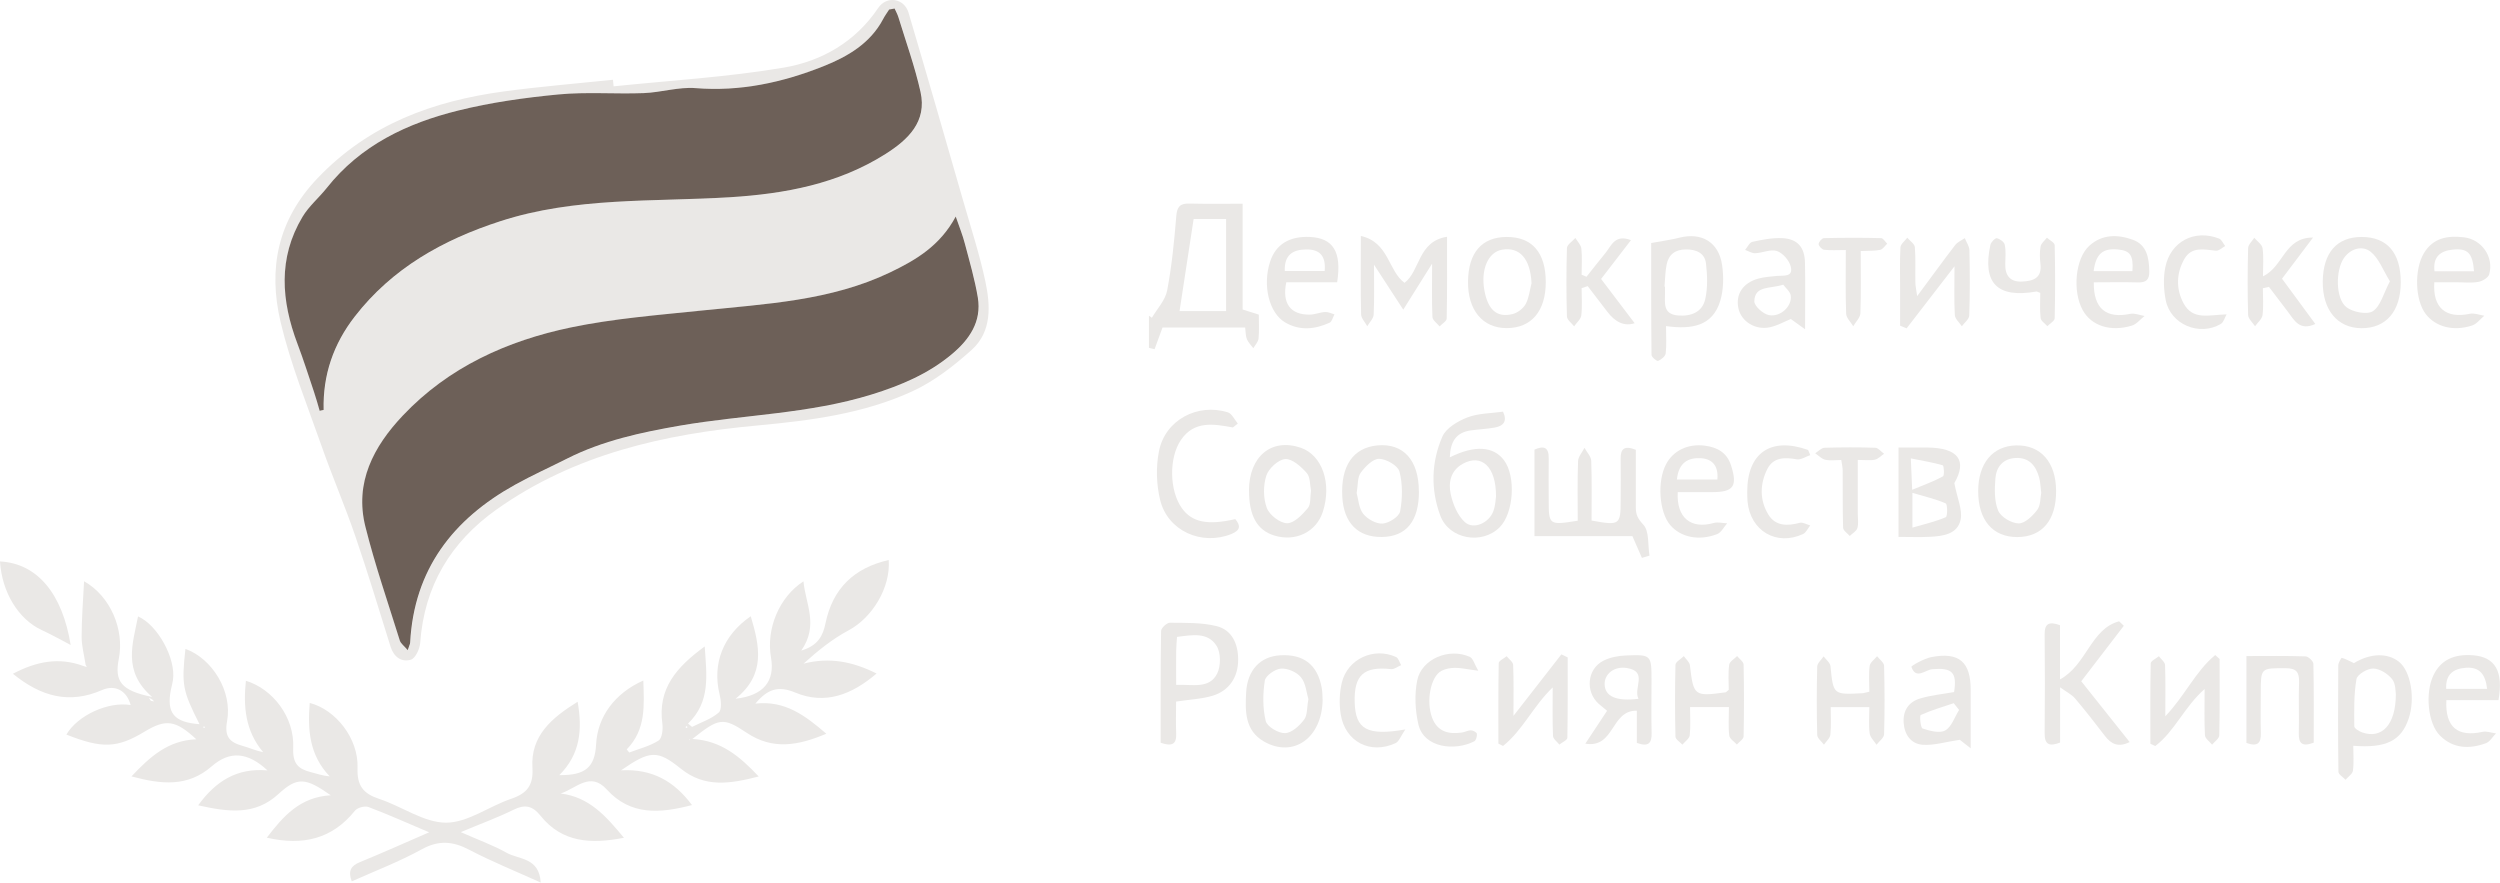<?xml version="1.0" encoding="UTF-8"?> <svg xmlns="http://www.w3.org/2000/svg" id="Layer_1" data-name="Layer 1" viewBox="0 0 296.47 104.67"><defs><style> .cls-1 { fill: #6d6058; } .cls-1, .cls-2 { stroke-width: 0px; } .cls-2 { fill: #eae8e6; } </style></defs><path class="cls-2" d="M72.76,10.24c6.73-.7,13.51-1.09,20.17-2.22,4.5-.76,8.5-3.04,11.21-7.07,1.01-1.5,3.09-1.16,3.6.55,2.21,7.46,4.36,14.93,6.51,22.41.9,3.14,1.92,6.26,2.6,9.45.61,2.87.79,5.96-1.62,8.13-2.12,1.91-4.48,3.74-7.05,4.92-5.76,2.65-12.05,3.46-18.3,4.04-11.1,1.02-21.74,3.4-31.01,9.98-5.42,3.85-8.56,9.07-9.04,15.81-.05.71-.57,1.83-1.1,1.99-1.1.33-2.02-.3-2.41-1.53-1.37-4.38-2.69-8.77-4.18-13.11-1.24-3.62-2.76-7.14-4.02-10.74-1.71-4.87-3.67-9.69-4.85-14.68-1.48-6.29-.37-12.06,4.41-17.06,6.1-6.39,13.69-9.13,22.09-10.27,4.29-.58,8.61-.93,12.92-1.38.03.27.05.54.08.8ZM48.37,77.12c.19-.57.28-.74.29-.92.46-8.69,5.09-14.62,12.45-18.71,2.02-1.12,4.13-2.07,6.19-3.11,4.2-2.12,8.74-3.1,13.33-3.89,7.57-1.31,15.33-1.4,22.77-3.7,3.48-1.08,6.72-2.45,9.5-4.78,2.06-1.73,3.55-3.86,3.08-6.71-.36-2.16-.98-4.28-1.54-6.4-.26-.98-.65-1.93-1.08-3.21-1.89,3.49-4.74,5.16-7.78,6.62-7.09,3.4-14.78,3.74-22.39,4.53-5.17.54-10.39.94-15.47,2-7.56,1.58-14.51,4.71-19.93,10.45-3.46,3.66-5.75,7.94-4.44,13.17,1.14,4.55,2.68,9.01,4.08,13.5.11.35.5.62.96,1.17ZM37.91,48.72c.16-.04.33-.07.49-.11-.11-4.14,1.17-7.82,3.68-11.06,4.45-5.74,10.47-9.1,17.25-11.31,8.88-2.89,18.14-2.29,27.26-2.85,6.56-.4,12.84-1.58,18.46-5.14,2.63-1.66,4.93-3.81,4.13-7.36-.67-2.99-1.72-5.91-2.62-8.85-.11-.36-.3-.69-.45-1.03-.22.04-.43.08-.65.12-.24.37-.5.72-.7,1.11-1.54,2.92-4.26,4.49-7.1,5.62-4.83,1.92-9.85,3.02-15.15,2.59-2.02-.16-4.09.51-6.14.59-3.38.13-6.78-.16-10.13.16-3.98.38-7.98.94-11.85,1.9-6.07,1.5-11.61,4.11-15.63,9.2-.92,1.17-2.11,2.16-2.87,3.42-2.92,4.88-2.52,9.95-.59,15.06.71,1.88,1.32,3.8,1.96,5.71.25.74.45,1.49.67,2.23Z"></path><path class="cls-2" d="M10.14,78.75c-.16-1.07-.46-2.14-.46-3.21,0-2.13.17-4.27.29-6.61,3.15,1.78,4.8,5.76,4.12,9.19-.53,2.68.26,3.78,3.95,4.53-3.54-3.06-2.29-6.33-1.67-9.55,2.33,1.01,4.52,5.01,4.14,7.56-.05.37-.16.74-.24,1.11-.55,2.79.36,3.89,3.39,4.11-2.02-3.99-2.14-4.65-1.67-8.93,3.16,1.14,5.59,5.02,4.94,8.56-.34,1.85.29,2.51,1.83,2.94.77.21,1.51.56,2.45.75-2.13-2.52-2.37-5.43-2.05-8.47,3.19.97,5.78,4.32,5.61,7.97-.08,1.85.59,2.49,2.1,2.87.7.17,1.38.43,2.23.5-2.43-2.54-2.63-5.56-2.37-8.71,3.08.79,5.8,4.22,5.67,7.71-.08,2.1.68,3.05,2.57,3.67,2.68.88,5.28,2.81,7.92,2.82,2.57,0,5.1-1.94,7.72-2.83,1.9-.64,2.66-1.61,2.53-3.69-.23-3.77,2.26-5.9,5.36-7.82.58,3.31.32,6.21-2.17,8.7,3.1.04,4.22-.95,4.36-3.65.17-3.27,2.19-6.05,5.6-7.57.09,2.94.34,5.81-1.97,8.17.1.12.2.25.3.37,1.18-.45,2.44-.76,3.48-1.42.41-.26.54-1.33.45-1.99-.58-4.16,1.67-6.72,5.02-9.17.23,3.44.71,6.55-1.98,9.15.16.13.32.26.48.39,1.07-.54,2.28-.93,3.16-1.7.39-.33.28-1.47.1-2.18-.88-3.6.41-6.99,3.7-9.24,1.04,3.5,1.82,6.88-1.8,9.78,3.34-.37,4.69-2.1,4.2-4.89-.59-3.37.95-7.16,3.85-9.03.25,2.69,1.84,5.2-.26,8.21,2.01-.59,2.58-1.8,2.87-3.22.85-4.16,3.41-6.59,7.5-7.52.24,3.26-1.94,6.83-4.74,8.33-1.93,1.03-3.66,2.42-5.36,3.96,3.08-.79,5.82-.25,8.66,1.17-2.93,2.51-6.1,3.74-9.64,2.26-2.03-.85-3.3-.41-4.73,1.31,3.52-.4,5.91,1.42,8.41,3.57-3.33,1.41-6.35,1.96-9.44-.11-2.81-1.88-3.31-1.77-6.44.73,3.41.2,5.61,2.06,7.86,4.45-3.38.87-6.39,1.37-9.24-.93-2.78-2.24-3.65-2.17-7.08.2,3.69-.2,6.3,1.29,8.41,4.12-3.82,1-7.28,1.26-10.11-1.85-1.96-2.16-3.59-.14-5.46.48,3.41.42,5.39,2.71,7.5,5.25-3.89.76-7.32.59-9.89-2.61-.97-1.21-1.87-1.38-3.23-.7-1.85.91-3.8,1.62-6.23,2.64,2.12.94,3.86,1.56,5.44,2.45,1.43.81,3.87.53,4.04,3.53-3.05-1.38-5.83-2.5-8.48-3.89-1.95-1.02-3.62-1.16-5.63-.05-2.63,1.45-5.46,2.53-8.3,3.8-.47-1.26-.08-1.86.99-2.29,2.61-1.07,5.18-2.22,8.19-3.53-2.68-1.13-4.91-2.14-7.2-3-.44-.16-1.32.08-1.61.45-2.69,3.34-6.14,4.17-10.44,3.19,1.95-2.55,3.93-4.82,7.58-5.03-3-2.12-3.98-2.19-6.2-.15-2.8,2.58-5.97,2.13-9.52,1.34,2.09-2.88,4.61-4.46,8.22-4.14-2.34-2.17-4.45-2.37-6.62-.48-2.84,2.47-5.95,2.15-9.51,1.19,2.2-2.33,4.33-4.27,7.69-4.4-2.47-2.29-3.61-2.43-6.13-.91-3.26,1.97-5.04,2.03-9.28.35,1.33-2.28,4.97-3.95,7.62-3.5-.44-1.68-1.81-2.47-3.39-1.78-3.86,1.69-7.22.8-10.57-1.93,2.8-1.48,5.48-1.99,8.36-.92.14.04.27.08.4.12-.06-.12-.11-.23-.17-.35ZM18.05,82.95c-.13-.07-.26-.14-.39-.21l.23.37c.13.02.26.05.39.07-.08-.08-.15-.16-.23-.24ZM24.3,86.24s-.07-.1-.1-.1c-.04,0-.08.06-.11.09.03.03.07.09.11.1.04,0,.08-.06.11-.09ZM81.42,86.11s-.09.08-.13.11c.04.04.08.11.12.11.04,0,.08-.06.13-.1-.04-.04-.08-.08-.11-.12ZM81.7,87.71l.1.07.02-.09-.12.02Z"></path><path class="cls-2" d="M147.35,36.7c.74.24,1.27.4,1.93.61,0,.96.06,1.9-.03,2.83-.04.4-.4.77-.62,1.15-.26-.35-.6-.67-.76-1.06-.16-.39-.14-.85-.21-1.39h-9.8c-.32.87-.63,1.72-.94,2.57-.22-.05-.45-.11-.67-.16v-3.81l.35.24c.63-1.07,1.59-2.08,1.81-3.23.55-2.89.84-5.85,1.08-8.79.09-1.15.44-1.55,1.56-1.52,2.06.05,4.12.02,6.31.02v12.56ZM139.88,36.89h5.52v-10.92h-3.85c-.57,3.74-1.13,7.38-1.67,10.92Z"></path><path class="cls-2" d="M193.57,63.58h-11.6v-10.26c1.07-.47,1.72-.35,1.69,1.08-.03,1.64,0,3.28,0,4.92,0,2.95.03,2.98,3.44,2.43,0-2.32-.05-4.7.04-7.07.02-.53.5-1.05.76-1.57.28.51.78,1.02.8,1.54.09,2.38.04,4.76.04,7.08,3.34.61,3.45.53,3.45-2.38,0-1.64.03-3.28,0-4.92-.03-1.21.43-1.63,1.8-1.09,0,2.25,0,4.57,0,6.89,0,.8.24,1.29.88,1.98.73.77.53,2.41.74,3.68-.3.09-.6.18-.9.27-.32-.73-.63-1.45-1.12-2.57Z"></path><path class="cls-2" d="M171.94,54.23c2.96-1.47,5.16-1.31,6.41.34,1.44,1.91,1.17,6.26-.5,7.95-2.1,2.12-6.01,1.43-7.05-1.38-1.16-3.12-1.06-6.36.25-9.37.44-1.01,1.83-1.83,2.97-2.27,1.3-.5,2.8-.48,4.22-.68.55,1.16.03,1.71-1.02,1.89-.93.16-1.87.2-2.8.33-1.72.24-2.43,1.31-2.49,3.2ZM177.41,58.88c.02-3.58-1.74-5.09-3.94-3.88-1.45.8-1.73,2.24-1.43,3.61.26,1.19.82,2.55,1.69,3.32,1.04.92,2.87.07,3.37-1.33.25-.7.27-1.47.31-1.72Z"></path><path class="cls-2" d="M244.3,81.49v6.57c-1.28.49-1.85.25-1.83-1.13.04-3.91.04-7.81,0-11.72-.01-1.27.53-1.54,1.82-1.07v6.43c3.18-1.73,3.64-5.99,7.01-6.89.19.18.37.35.56.53-1.65,2.15-3.31,4.31-5.05,6.58,1.87,2.35,3.76,4.73,5.74,7.21-1.33.66-2.18.26-2.95-.75-1.14-1.5-2.31-2.99-3.53-4.43-.37-.44-.95-.72-1.78-1.32Z"></path><path class="cls-2" d="M139.47,83.21c0,1.29-.04,2.54.01,3.78.06,1.27-.5,1.56-1.84,1.09,0-4.37-.02-8.81.05-13.25,0-.35.68-.98,1.03-.98,1.86.02,3.77-.04,5.55.4,1.85.46,2.56,2.13,2.56,3.97.01,2.08-1.07,3.7-3.04,4.29-1.3.39-2.7.44-4.33.69ZM139.47,81.22c1.98-.08,3.93.51,4.87-1.34.45-.89.45-2.47-.07-3.29-1.04-1.66-2.9-1.29-4.69-1.06-.04.62-.1,1.17-.1,1.72-.02,1.24,0,2.48,0,3.97Z"></path><path class="cls-2" d="M279.07,88.42c0,1,.09,2-.04,2.97-.05.39-.57.72-.88,1.08-.29-.31-.83-.62-.84-.94-.06-4.21-.05-8.42-.02-12.62,0-.32.37-.92.42-.9.48.14.93.39,1.43.63,1.94-1.18,3.99-1.25,5.36-.15,1.39,1.12,1.94,4.34,1.14,6.72-.88,2.63-2.66,3.54-6.58,3.23ZM284.12,82.34c-.05-.27,0-1.24-.44-1.8-.51-.64-1.46-1.24-2.24-1.26-.68-.02-1.89.7-1.99,1.25-.32,1.83-.27,3.73-.26,5.6,0,.25.58.61.95.73,2.3.8,3.97-.88,3.98-4.53Z"></path><path class="cls-2" d="M169.82,31.28c-1.27,2.03-2.24,3.57-3.41,5.44-1.22-1.87-2.2-3.37-3.47-5.33,0,2.28.05,4.1-.04,5.92-.02.47-.5.92-.76,1.38-.25-.47-.72-.94-.73-1.42-.07-2.94-.03-5.89-.03-9.29,3.34.75,3.24,4.15,5.18,5.56,1.86-1.39,1.57-4.93,5.04-5.46,0,3.43.03,6.56-.04,9.69,0,.32-.55.62-.84.94-.3-.37-.83-.73-.85-1.12-.09-1.91-.04-3.83-.04-6.3Z"></path><path class="cls-2" d="M197.57,38.67c0,1.27.08,2.27-.04,3.24-.04.34-.52.73-.9.89-.15.06-.78-.45-.78-.71-.05-4.57-.04-9.13-.04-13.27,1.32-.24,2.34-.38,3.33-.63,2.64-.67,4.68.51,5.08,3.24.2,1.38.18,2.92-.22,4.25-.9,2.98-3.35,3.42-6.44,2.99ZM197.38,33.99s.04,0,.07,0c0,.25,0,.5,0,.76,0,1.18-.27,2.5,1.53,2.66,1.56.13,2.89-.39,3.24-1.93.31-1.36.25-2.84.09-4.24-.15-1.24-1.16-1.67-2.38-1.66-1.26,0-2.05.6-2.29,1.8-.17.85-.17,1.74-.25,2.62Z"></path><path class="cls-2" d="M185.91,77.94c0,3.18.02,6.36-.04,9.55,0,.28-.62.54-.95.81-.26-.34-.74-.67-.75-1.02-.08-1.81-.04-3.63-.04-5.76-2.32,2.22-3.56,5.1-5.89,6.94-.18-.09-.37-.19-.55-.28,0-3.18-.02-6.36.04-9.54,0-.28.62-.55.94-.82.27.34.75.67.77,1.02.08,1.82.04,3.64.04,6.05,2.11-2.7,3.89-4.99,5.68-7.29.25.12.5.24.75.36Z"></path><path class="cls-2" d="M146.19,50.69c-2.28-.42-4.58-.82-6.15,1.49-1.45,2.14-1.36,6.03.12,8.09,1.19,1.66,3.03,2.05,6.33,1.29.67.8.6,1.33-.47,1.77-3.51,1.41-7.55-.36-8.44-4.04-.45-1.84-.51-3.92-.14-5.78.72-3.69,4.56-5.74,8.17-4.61.48.15.79.87,1.18,1.33-.19.15-.39.3-.58.46Z"></path><path class="cls-2" d="M263.22,78.15c0,3.02.03,6.03-.04,9.05,0,.38-.56.74-.85,1.11-.3-.37-.83-.73-.85-1.12-.09-1.69-.04-3.39-.04-5.48-2.42,2.13-3.55,5.02-5.85,6.76-.19-.09-.39-.18-.58-.27,0-3.18-.03-6.35.04-9.53,0-.29.63-.57.97-.85.25.35.72.69.73,1.05.07,1.91.03,3.83.03,6.07,2.33-2.43,3.58-5.34,5.92-7.26.17.16.35.31.52.47Z"></path><path class="cls-2" d="M227.35,35.12c1.66-2.23,3.06-4.17,4.51-6.06.27-.35.75-.55,1.14-.82.19.48.54.96.55,1.44.06,2.58.07,5.16-.02,7.73-.01.44-.57.85-.88,1.28-.29-.44-.8-.87-.83-1.32-.1-1.73-.04-3.47-.04-5.79-2.12,2.75-3.9,5.06-5.68,7.36-.26-.11-.51-.21-.77-.32,0-1.46,0-2.92,0-4.38,0-1.64-.05-3.27.04-4.9.02-.4.53-.77.81-1.15.31.37.87.73.9,1.13.11,1.37.03,2.76.06,4.15,0,.44.11.87.21,1.64Z"></path><path class="cls-2" d="M225.14,53.07c1.23,0,2.29,0,3.35,0,3.85.02,4.78,1.62,3.27,4.22.36,1.85.98,3.17.75,4.32-.36,1.75-2.1,1.97-3.65,2.05-1.18.06-2.37.01-3.72.01v-10.61ZM226.79,62.57c1.52-.44,2.79-.73,3.96-1.24.21-.09.21-1.53-.01-1.63-1.17-.52-2.44-.8-3.95-1.25v4.11ZM226.77,58.08c1.46-.61,2.6-1.01,3.64-1.59.19-.1.12-1.27-.02-1.31-1.16-.34-2.36-.53-3.79-.82.06,1.38.1,2.22.16,3.71Z"></path><path class="cls-2" d="M198.96,58.36c-.17,3.05,1.57,4.42,4.26,3.66.49-.14,1.07.02,1.6.04-.39.44-.7,1.09-1.19,1.28-2.18.84-4.33.37-5.56-1.07-1.31-1.53-1.57-5.15-.51-7.19.84-1.63,2.59-2.49,4.61-2.23,1.47.19,2.62.81,3.11,2.34.79,2.47.31,3.17-2.23,3.17-1.37,0-2.73,0-4.09,0ZM198.86,56.87h4.8c.14-1.54-.52-2.43-1.92-2.53-1.52-.1-2.68.5-2.88,2.53Z"></path><path class="cls-2" d="M284.7,33.47c0,3.44-1.74,5.47-4.67,5.45-2.85-.02-4.62-2.18-4.58-5.56.05-3.4,1.67-5.25,4.6-5.26,3.03,0,4.65,1.87,4.65,5.37ZM283.41,33.35c-.8-1.29-1.3-2.72-2.3-3.51-.93-.73-2.31-.42-3.14.75-1,1.41-1.03,4.81.29,5.84.76.59,2.47.92,3.14.47.92-.62,1.25-2.1,2.02-3.55Z"></path><path class="cls-2" d="M183.31,33.45c0,3.45-1.71,5.46-4.64,5.46-2.85,0-4.62-2.14-4.58-5.53.04-3.42,1.63-5.26,4.57-5.28,3.02-.02,4.65,1.85,4.65,5.36ZM181.62,33.55c-.14-2.84-1.39-4.3-3.49-3.94-1.65.28-2.55,2.35-2.1,4.82.42,2.32,1.49,3.28,3.36,2.81.59-.15,1.25-.66,1.54-1.19.4-.74.48-1.66.7-2.5Z"></path><path class="cls-2" d="M156.85,82.93c-.05,4.62-3.5,6.98-6.95,5.01-2.3-1.32-2.24-3.62-2.12-5.85.15-2.63,1.68-4.25,4.05-4.38,2.76-.16,4.42,1.13,4.91,3.86.1.55.09,1.13.1,1.36ZM155.16,82.91c-.23-.76-.3-1.88-.88-2.59-.5-.62-1.59-1.09-2.38-1.03-.7.05-1.82.84-1.91,1.43-.24,1.56-.26,3.25.11,4.78.16.67,1.51,1.47,2.29,1.44.79-.02,1.71-.87,2.26-1.6.41-.53.32-1.43.51-2.43Z"></path><path class="cls-2" d="M168.27,58.28c0,3.52-1.5,5.36-4.39,5.4-2.85.04-4.53-1.67-4.7-4.76-.2-3.66,1.28-5.82,4.15-6.1,3.09-.29,4.93,1.75,4.93,5.46ZM160.88,58.45c.21.75.25,1.81.78,2.48.5.63,1.54,1.21,2.3,1.16.75-.05,1.96-.82,2.08-1.45.28-1.53.31-3.23-.08-4.72-.19-.71-1.57-1.5-2.42-1.51-.74,0-1.65.93-2.18,1.66-.39.54-.31,1.43-.47,2.37Z"></path><path class="cls-2" d="M233.71,88.75c-.87-.68-1.31-1.02-1.3-1.02-1.7.25-3.08.69-4.42.59-1.36-.11-2.15-1.18-2.24-2.63-.09-1.47.63-2.47,1.96-2.86,1.3-.39,2.68-.52,4.02-.76.38-2.36-.26-2.91-2.59-2.71-.81.07-1.94,1.28-2.47-.28-.04-.12,1.5-.99,2.38-1.16,3.3-.63,4.67.59,4.65,3.96,0,2.07,0,4.13,0,6.86ZM232.33,84.2c-.21-.27-.43-.54-.64-.81-1.31.44-2.65.83-3.91,1.4-.16.07-.02,1.52.21,1.6.86.28,2.02.61,2.69.23.76-.42,1.11-1.58,1.64-2.42Z"></path><path class="cls-2" d="M148.11,58.17c.02-4.06,2.68-6.26,6.15-5.07,2.55.88,3.7,4.24,2.61,7.6-.78,2.4-3.25,3.59-5.78,2.8-2.02-.63-2.98-2.36-2.97-5.34ZM155.47,58.19c-.14-.67-.07-1.6-.5-2.09-.67-.76-1.72-1.71-2.55-1.66-.82.05-1.98,1.12-2.25,1.97-.38,1.17-.37,2.68.06,3.83.31.83,1.56,1.8,2.41,1.81.83,0,1.79-1.01,2.45-1.79.38-.45.26-1.31.38-2.08Z"></path><path class="cls-2" d="M243.83,58.2c.02,3.48-1.64,5.47-4.59,5.49-2.92.01-4.65-2-4.65-5.44,0-3.3,1.71-5.37,4.51-5.43,2.91-.06,4.71,1.99,4.73,5.39ZM242.07,58.5c-.1-.75-.1-1.33-.25-1.87-.39-1.38-1.16-2.39-2.77-2.32-1.51.07-2.31,1.05-2.42,2.42-.1,1.28-.14,2.7.33,3.83.32.75,1.58,1.5,2.43,1.51.74.01,1.65-.88,2.2-1.6.41-.54.36-1.42.47-1.99Z"></path><path class="cls-2" d="M266.4,88.11v-10.31c2.4,0,4.71-.04,7.02.04.33.01.91.57.92.88.07,3.14.04,6.28.04,9.35-1.36.52-1.8.1-1.77-1.12.05-2.02-.04-4.04.03-6.05.04-1.2-.33-1.66-1.6-1.66-2.94,0-2.94-.07-2.94,2.95,0,1.58-.04,3.15.01,4.73.04,1.2-.38,1.67-1.72,1.18Z"></path><path class="cls-2" d="M248.3,33.47c-.05,3.14,1.47,4.34,4.32,3.75.53-.11,1.13.16,1.7.25-.5.39-.94.97-1.5,1.14-2.54.78-4.81.02-5.83-1.82-1.25-2.26-.88-6.14.77-7.64,1.54-1.4,3.38-1.36,5.16-.72,1.67.6,1.93,2.15,1.96,3.75.02.99-.38,1.34-1.35,1.31-1.75-.05-3.49-.01-5.23-.01ZM252.88,32.15c.13-1.85-.26-2.42-1.67-2.56-1.84-.19-2.66.5-2.93,2.56h4.6Z"></path><path class="cls-2" d="M200.42,83.87c0,1.22.08,2.3-.04,3.34-.05.39-.57.73-.87,1.1-.29-.32-.82-.63-.82-.96-.07-2.84-.07-5.67,0-8.51.01-.35.64-.68.99-1.03.25.36.67.69.72,1.07.43,3.66.51,3.73,4.24,3.22.05,0,.1-.08.37-.3,0-.86-.09-1.93.05-2.97.05-.38.61-.69.94-1.03.27.34.76.67.77,1.01.06,2.84.06,5.67,0,8.51,0,.33-.52.65-.8.97-.32-.35-.86-.68-.9-1.07-.13-1.05-.04-2.13-.04-3.37h-4.58Z"></path><path class="cls-2" d="M290.11,83.03c-.16,3.23,1.36,4.4,4.28,3.76.5-.11,1.06.11,1.6.18-.39.4-.71.98-1.18,1.16-1.95.72-3.88.67-5.45-.89-1.46-1.45-1.79-5.06-.78-7.17.85-1.77,2.4-2.55,4.72-2.36,2.59.21,3.6,1.9,2.99,5.32h-6.19ZM290.09,81.69h4.85c-.19-1.69-.86-2.62-2.52-2.5-1.52.11-2.42.81-2.33,2.5Z"></path><path class="cls-2" d="M288.68,33.47c-.21,3.06,1.38,4.34,4.22,3.74.53-.11,1.14.14,1.71.23-.48.4-.9.98-1.45,1.16-2.23.73-4.32.16-5.49-1.35-1.27-1.65-1.39-5.24-.24-7.2,1.1-1.86,2.84-2.13,4.75-1.91,2.12.24,3.59,2.33,3.01,4.39-.11.4-.81.82-1.3.9-.85.15-1.75.04-2.63.04-.86,0-1.72,0-2.57,0ZM293.39,32.17c-.17-2.18-.76-2.75-2.52-2.57-1.5.15-2.37.88-2.17,2.57h4.69Z"></path><path class="cls-2" d="M194.11,84.28c-3.12-.07-2.6,4.49-6.11,3.91.92-1.4,1.73-2.61,2.58-3.9-.33-.28-.67-.54-.99-.82-1.61-1.44-1.39-4.12.54-5.11.8-.41,1.79-.6,2.71-.63,2.98-.12,3.01-.06,3.01,2.96,0,2.08-.04,4.16.01,6.24.03,1.18-.35,1.68-1.75,1.17v-3.81ZM194.3,82.86c-.64-1.28,1.17-3.23-1.37-3.64-1.52-.25-2.68.72-2.64,1.94.04,1.41,1.35,2.04,4.01,1.71Z"></path><path class="cls-2" d="M214.05,39.04c-.74-.53-1.19-.86-1.68-1.21-.74.3-1.56.77-2.44.97-1.76.4-3.46-.68-3.78-2.26-.34-1.64.53-2.99,2.36-3.5.72-.2,1.48-.24,2.23-.32.78-.07,1.94.17,1.62-1.11-.18-.73-.94-1.6-1.63-1.84-.74-.25-1.7.22-2.57.26-.4.02-.8-.25-1.21-.39.28-.33.52-.89.86-.96,1.15-.25,2.35-.49,3.52-.44,1.83.08,2.69,1.07,2.72,2.94.05,2.44.01,4.88.01,7.86ZM211.47,33.76c-1.59.51-3.37.08-3.43,1.96-.02.56,1.04,1.52,1.74,1.65,1.38.26,2.76-1.08,2.58-2.32-.07-.49-.62-.91-.89-1.29Z"></path><path class="cls-2" d="M158.59,33.47h-6.05c-.53,2.5.49,3.87,2.77,3.84.61,0,1.22-.28,1.84-.31.36-.02.74.18,1.1.28-.19.34-.29.86-.58.99-1.74.79-3.53.98-5.26-.03-1.92-1.12-2.71-4.4-1.79-7.21.67-2.05,2.28-3.04,4.72-2.93,2.75.13,3.79,1.75,3.23,5.37ZM152.36,32.14h4.73c.15-1.7-.49-2.58-2.19-2.56-1.61.02-2.61.66-2.54,2.56Z"></path><path class="cls-2" d="M268.35,32.78c2.5-1.21,2.53-4.62,5.95-4.61-1.37,1.81-2.52,3.34-3.68,4.88,1.32,1.8,2.61,3.55,3.95,5.37-1.89.87-2.5-.46-3.27-1.47-.75-.97-1.49-1.95-2.23-2.93-.24.05-.48.11-.72.16,0,1.06.09,2.13-.04,3.18-.06.47-.58.89-.89,1.33-.29-.44-.8-.88-.82-1.33-.08-2.64-.07-5.29,0-7.93.01-.42.47-.82.73-1.23.34.41.91.78.98,1.23.15,1.04.05,2.11.05,3.34Z"></path><path class="cls-2" d="M193.42,28.47c-1.28,1.66-2.41,3.14-3.55,4.61,1.33,1.75,2.64,3.48,3.98,5.25q-1.79.58-3.27-1.4c-.76-1.01-1.53-2-2.3-3-.24.08-.48.16-.72.24,0,1.08.09,2.17-.04,3.24-.06.46-.56.86-.85,1.29-.3-.39-.84-.77-.85-1.17-.08-2.7-.08-5.41,0-8.11.01-.41.65-.8,1-1.2.25.42.66.82.71,1.26.11,1.03.03,2.07.03,3.1.19.08.38.16.58.24.75-.94,1.48-1.89,2.24-2.81.71-.86,1.11-2.27,3.04-1.53Z"></path><path class="cls-2" d="M221.68,82.02c0-1.07-.09-2.08.04-3.05.06-.42.57-.77.88-1.15.29.38.82.75.83,1.14.07,2.7.08,5.41,0,8.11-.01.43-.58.83-.9,1.25-.28-.45-.75-.87-.81-1.35-.13-.98-.04-1.98-.04-3.11h-4.58c0,1.07.07,2.17-.04,3.26-.04.42-.5.8-.76,1.19-.28-.38-.79-.76-.8-1.15-.07-2.7-.07-5.41,0-8.11.01-.41.49-.8.76-1.21.28.38.77.75.81,1.15.34,3.4.32,3.4,3.76,3.22.18,0,.36-.08.85-.18Z"></path><path class="cls-2" d="M8.38,76.49c-1.07-.56-2.24-1.22-3.45-1.78-2.75-1.28-4.7-4.47-4.93-8.13,4.42.23,7.4,3.82,8.38,9.91Z"></path><path class="cls-2" d="M241.97,34.74c-.36-.13-.42-.18-.48-.17-4.64.82-6.43-.99-5.45-5.55.07-.31.57-.81.76-.77.37.08.88.45.94.78.15.73.08,1.5.06,2.25-.04,1.39.57,2.18,2,2.11,1.3-.06,2.38-.4,2.17-2.1-.08-.68-.1-1.4.02-2.07.07-.38.49-.69.75-1.03.32.29.91.58.92.88.07,2.89.07,5.78,0,8.67,0,.32-.57.63-.87.94-.28-.32-.76-.62-.8-.97-.11-.98-.04-1.99-.04-2.98Z"></path><path class="cls-2" d="M166.67,86.48c-.56.82-.76,1.45-1.16,1.64-2.99,1.4-6-.15-6.52-3.42-.19-1.21-.15-2.54.13-3.73.67-2.83,3.81-4.27,6.44-3.05.29.13.4.63.6.96-.4.16-.81.51-1.19.47-3.24-.35-4.42.7-4.32,3.95.09,3.16,1.45,4.01,6.02,3.2Z"></path><path class="cls-2" d="M214.68,53.97c-.54.18-1.13.59-1.62.5-1.41-.26-2.76-.25-3.47,1.14-.9,1.77-.93,3.71.12,5.42.85,1.38,2.26,1.36,3.72.97.36-.1.82.2,1.24.31-.28.35-.49.85-.85,1.02-3.15,1.46-6.25-.37-6.58-3.84-.03-.38-.04-.75-.04-1.13-.01-4.65,2.78-6.58,7.22-5,.09.21.17.41.26.62Z"></path><path class="cls-2" d="M264.06,37.26c-.23.39-.35.94-.69,1.15-2.54,1.51-5.97.07-6.54-2.81-.25-1.26-.3-2.65-.05-3.9.61-3.06,3.47-4.54,6.37-3.41.31.12.49.58.73.89-.37.2-.76.59-1.11.55-1.39-.14-2.86-.53-3.73.98-.96,1.69-1.01,3.55-.1,5.25,1.1,2.05,2.97,1.38,5.11,1.32Z"></path><path class="cls-2" d="M175.3,79.54c-1.39-.18-2.07-.35-2.75-.34-.55,0-1.15.11-1.62.36-1.28.68-1.83,3.6-1.1,5.55.63,1.67,1.96,1.99,3.53,1.76.37-.05.73-.27,1.09-.26.25,0,.67.24.69.41.04.29-.1.78-.31.89-2.29,1.18-5.98.8-6.63-2.02-.38-1.66-.47-3.52-.14-5.18.5-2.57,3.81-3.94,6.26-2.8.37.17.51.81.98,1.62Z"></path><path class="cls-2" d="M218.35,54.55c-.68,0-1.31.1-1.9-.03-.43-.1-.8-.5-1.19-.77.37-.23.74-.64,1.11-.65,2.01-.06,4.02-.07,6.02,0,.35.01.69.47,1.04.71-.36.24-.69.61-1.08.7-.53.12-1.11.03-2.04.03,0,2.21,0,4.31,0,6.41,0,.56.11,1.16-.05,1.68-.11.37-.59.62-.9.93-.28-.32-.78-.64-.79-.98-.07-2.26-.03-4.52-.05-6.78,0-.36-.09-.72-.17-1.26Z"></path><path class="cls-2" d="M220.66,29.76c0,2.63.05,5.01-.04,7.39-.02.52-.56,1.03-.85,1.54-.29-.5-.82-.98-.84-1.49-.09-2.43-.04-4.87-.04-7.55-.99,0-1.8.06-2.58-.03-.25-.03-.64-.44-.64-.68,0-.24.39-.69.62-.7,2.26-.05,4.53-.06,6.79,0,.24,0,.48.43.72.66-.28.26-.52.67-.84.73-.65.14-1.35.09-2.29.14Z"></path><g><path class="cls-1" d="M48.37,77.12c-.46-.54-.85-.81-.96-1.17-1.4-4.49-2.94-8.95-4.08-13.5-1.31-5.23.98-9.51,4.44-13.17,5.42-5.74,12.37-8.87,19.93-10.45,5.08-1.06,10.3-1.46,15.47-2,7.61-.79,15.31-1.14,22.39-4.53,3.04-1.46,5.9-3.13,7.78-6.62.44,1.28.83,2.23,1.08,3.21.56,2.12,1.18,4.24,1.54,6.4.47,2.85-1.01,4.98-3.08,6.71-2.78,2.33-6.02,3.7-9.5,4.78-7.44,2.31-15.19,2.39-22.77,3.7-4.59.8-9.13,1.77-13.33,3.89-2.06,1.04-4.17,1.99-6.19,3.11-7.36,4.08-11.98,10.02-12.45,18.71,0,.18-.11.35-.29.92Z"></path><path class="cls-1" d="M37.91,48.72c-.22-.75-.42-1.5-.67-2.23-.64-1.91-1.25-3.83-1.96-5.71-1.93-5.11-2.33-10.18.59-15.06.75-1.26,1.94-2.25,2.87-3.42,4.02-5.09,9.56-7.7,15.63-9.2,3.87-.96,7.87-1.52,11.85-1.9,3.35-.32,6.76-.03,10.13-.16,2.05-.08,4.13-.75,6.14-.59,5.31.43,10.32-.67,15.15-2.59,2.84-1.13,5.57-2.7,7.1-5.62.2-.39.47-.74.7-1.11.22-.04.43-.08.65-.12.15.34.34.67.45,1.03.9,2.94,1.95,5.85,2.62,8.85.8,3.55-1.5,5.69-4.13,7.36-5.62,3.56-11.9,4.73-18.46,5.14-9.12.56-18.38-.04-27.26,2.85-6.78,2.2-12.8,5.56-17.25,11.31-2.51,3.24-3.79,6.92-3.68,11.06-.16.04-.33.07-.49.11Z"></path></g></svg> 